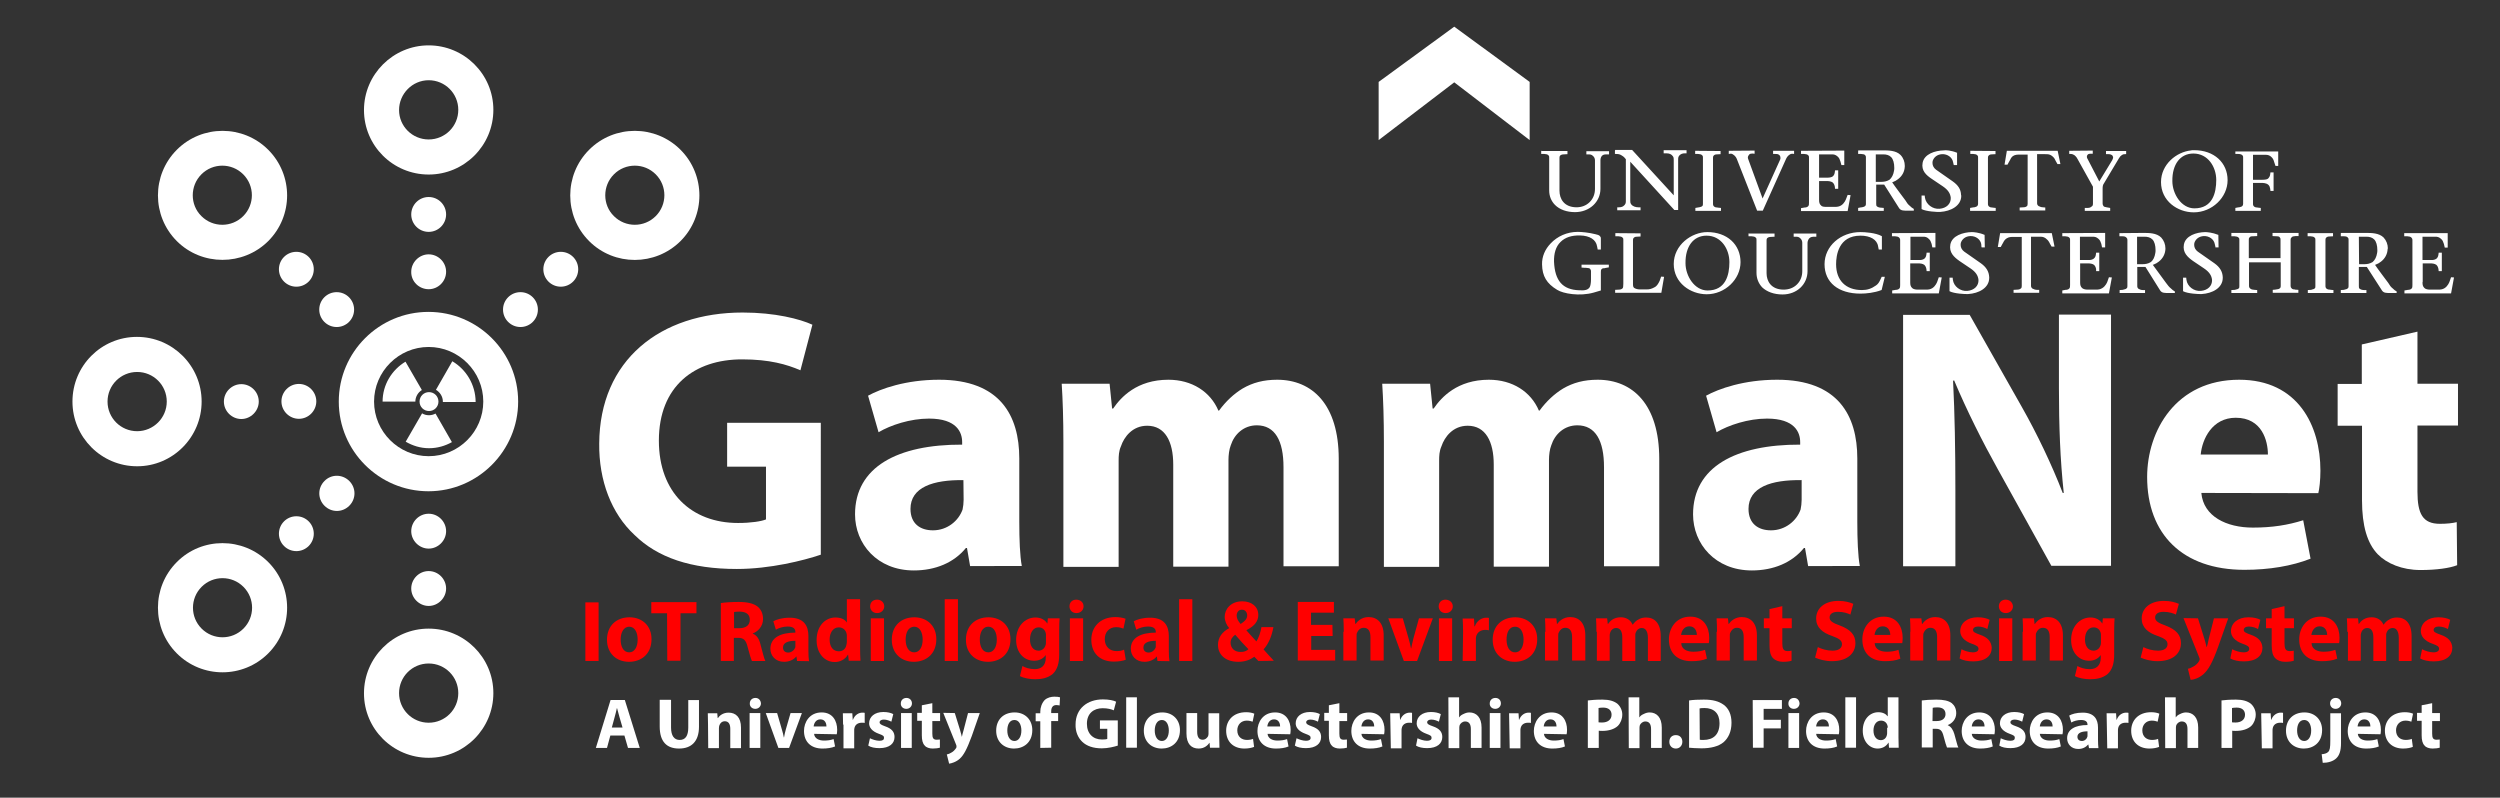 <?xml version="1.0" encoding="utf-8"?>
<!-- Generator: Adobe Illustrator 27.7.0, SVG Export Plug-In . SVG Version: 6.00 Build 0)  -->
<svg version="1.1" id="Layer_1" xmlns="http://www.w3.org/2000/svg" xmlns:xlink="http://www.w3.org/1999/xlink" x="0px" y="0px"
	 viewBox="0 0 1190.3 379.8" style="enable-background:new 0 0 1190.3 379.8;" xml:space="preserve">
<rect x="0" y="0" width="1190.3" height="379.8" fill="#333333" stroke="none"/>
<style type="text/css">
	.st0{fill:#FF0000;}
	.st1{fill:#FFFFFF;}
</style>
<g>
	<path class="st0" d="M285,286.8v27.9h-6.3v-27.9H285z"/>
	<path class="st0" d="M310.2,304.3c0,7.4-5.2,10.8-10.7,10.8c-5.9,0-10.5-3.9-10.5-10.5s4.4-10.7,10.8-10.7
		C306.1,294,310.2,298.2,310.2,304.3z M295.5,304.5c0,3.5,1.4,6.1,4.1,6.1c2.4,0,4-2.4,4-6.1c0-3.1-1.2-6.1-4-6.1
		C296.7,298.4,295.5,301.5,295.5,304.5z"/>
	<path class="st0" d="M317.6,292h-7.5v-5.3h21.5v5.3H324v22.6h-6.3L317.6,292L317.6,292z"/>
	<path class="st0" d="M343.3,287.1c2.1-0.3,5-0.5,8.4-0.5c4.1,0,7.1,0.7,9,2.2c1.6,1.3,2.6,3.3,2.6,5.9c0,3.6-2.5,6-4.9,6.9v0.1
		c2,0.8,3.1,2.6,3.7,5.2c0.9,3.2,1.7,6.8,2.3,7.8H358c-0.4-0.8-1.1-3.1-2-6.5c-0.8-3.5-2-4.5-4.5-4.5h-2.1v11h-6.2v-27.6H343.3z
		 M349.5,299.1h2.5c3.2,0,5-1.5,5-4c0-2.6-1.7-3.8-4.7-3.9c-1.5,0-2.4,0.1-2.8,0.2V299.1z"/>
	<path class="st0" d="M379.5,314.7l-0.3-2.1h-0.1c-1.3,1.6-3.4,2.5-5.8,2.5c-4.1,0-6.5-2.9-6.5-6.2c0-5.2,4.7-7.7,11.9-7.7v-0.3
		c0-1.1-0.5-2.6-3.7-2.6c-2.1,0-4.2,0.7-5.6,1.5l-1.2-4c1.4-0.8,4.1-1.7,7.8-1.7c6.8,0,8.9,3.9,8.9,8.7v7.1c0,2,0.1,3.8,0.3,4.9
		L379.5,314.7L379.5,314.7z M378.7,305.1c-3.3,0-5.9,0.8-5.9,3.2c0,1.6,1.1,2.4,2.5,2.4c1.5,0,2.8-1.1,3.3-2.3
		c0.1-0.3,0.1-0.7,0.1-1.1V305.1z"/>
	<path class="st0" d="M409.5,285.3v23.3c0,2.3,0.1,4.7,0.2,6h-5.6l-0.3-2.9h-0.1c-1.3,2.3-3.7,3.5-6.3,3.5c-4.8,0-8.6-4.1-8.6-10.4
		c0-6.9,4.2-10.8,9-10.8c2.5,0,4.5,0.9,5.3,2.3h0.1v-11H409.5z M403.2,302.9c0-0.3,0-0.8-0.1-1.1c-0.3-1.7-1.7-3.1-3.7-3.1
		c-2.8,0-4.4,2.6-4.4,5.8c0,3.5,1.7,5.6,4.4,5.6c1.9,0,3.3-1.2,3.6-3.1c0.1-0.4,0.2-0.9,0.2-1.4V302.9z"/>
	<path class="st0" d="M421,288.7c0,1.7-1.3,3.2-3.4,3.2c-2,0-3.3-1.4-3.3-3.2c0-1.9,1.3-3.2,3.3-3.2S421,286.9,421,288.7z
		 M414.6,314.7v-20.3h6.3v20.3H414.6z"/>
	<path class="st0" d="M445.8,304.3c0,7.4-5.2,10.8-10.7,10.8c-5.9,0-10.5-3.9-10.5-10.5s4.4-10.7,10.8-10.7
		C441.7,294,445.8,298.2,445.8,304.3z M431.2,304.5c0,3.5,1.4,6.1,4.1,6.1c2.4,0,4-2.4,4-6.1c0-3.1-1.2-6.1-4-6.1
		C432.3,298.4,431.2,301.5,431.2,304.5z"/>
	<path class="st0" d="M449.8,285.3h6.3v29.4h-6.3V285.3z"/>
	<path class="st0" d="M481.1,304.3c0,7.4-5.2,10.8-10.7,10.8c-5.9,0-10.5-3.9-10.5-10.5s4.4-10.7,10.8-10.7
		C477,294,481.1,298.2,481.1,304.3z M466.5,304.5c0,3.5,1.4,6.1,4.1,6.1c2.4,0,4-2.4,4-6.1c0-3.1-1.2-6.1-4-6.1
		C467.6,298.4,466.5,301.5,466.5,304.5z"/>
	<path class="st0" d="M504.5,294.4c-0.1,1.3-0.2,2.9-0.2,6v11.3c0,3.9-0.8,7.1-3.1,9.2c-2.3,1.9-5.2,2.5-8.3,2.5
		c-2.6,0-5.4-0.5-7.3-1.5l1.2-4.8c1.3,0.8,3.5,1.5,5.9,1.5c2.9,0,5.2-1.6,5.2-5.3V312h-0.1c-1.2,1.7-3.2,2.6-5.4,2.6
		c-5,0-8.6-4-8.6-9.9c0-6.5,4.2-10.7,9.2-10.7c2.7,0,4.5,1.2,5.6,2.8h0.1l0.2-2.4H504.5L504.5,294.4z M498,302.6
		c0-0.4,0-0.9-0.1-1.2c-0.4-1.6-1.6-2.7-3.4-2.7c-2.3,0-4.1,2.1-4.1,5.8c0,3.1,1.5,5.3,4.1,5.3c1.6,0,2.9-1.1,3.3-2.6
		c0.2-0.4,0.2-1.1,0.2-1.6V302.6L498,302.6z"/>
	<path class="st0" d="M515.9,288.7c0,1.7-1.3,3.2-3.4,3.2c-2,0-3.3-1.4-3.3-3.2c0-1.9,1.3-3.2,3.3-3.2
		C514.6,285.6,515.9,286.9,515.9,288.7z M509.4,314.7v-20.3h6.3v20.3H509.4z"/>
	<path class="st0" d="M536,314.1c-1.1,0.5-3.3,0.9-5.7,0.9c-6.5,0-10.7-3.9-10.7-10.4c0-5.9,4-10.8,11.5-10.8c1.6,0,3.5,0.3,4.8,0.8
		l-1,4.7c-0.8-0.3-1.9-0.7-3.5-0.7c-3.3,0-5.4,2.4-5.4,5.7c0,3.7,2.5,5.7,5.6,5.7c1.5,0,2.6-0.2,3.6-0.7L536,314.1z"/>
	<path class="st0" d="M551.1,314.7l-0.3-2.1h-0.1c-1.3,1.6-3.4,2.5-5.8,2.5c-4.1,0-6.5-2.9-6.5-6.2c0-5.2,4.7-7.7,11.9-7.7v-0.3
		c0-1.1-0.5-2.6-3.7-2.6c-2.1,0-4.2,0.7-5.6,1.5l-1.2-4c1.4-0.8,4.1-1.7,7.8-1.7c6.8,0,8.9,3.9,8.9,8.7v7.1c0,2,0.1,3.8,0.3,4.9
		L551.1,314.7L551.1,314.7z M550.3,305.1c-3.3,0-5.9,0.8-5.9,3.2c0,1.6,1.1,2.4,2.5,2.4c1.5,0,2.8-1.1,3.3-2.3
		c0.1-0.3,0.1-0.7,0.1-1.1L550.3,305.1L550.3,305.1z"/>
	<path class="st0" d="M561.4,285.3h6.3v29.4h-6.3V285.3z"/>
	<path class="st0" d="M599.1,314.7c-0.5-0.7-1.2-1.2-1.9-2c-1.9,1.4-4.4,2.4-7.6,2.4c-6.8,0-9.7-4-9.7-8c0-3.7,2.1-6.3,5.3-8V299
		c-1.2-1.3-2.1-3.4-2.1-5.3c0-3.5,2.7-7.4,8.4-7.4c4.4,0,7.6,2.5,7.6,6.5c0,2.8-1.6,5.2-5.6,7.2v0.2c1.6,1.7,3.3,3.8,4.7,5.2
		c1.1-1.7,2-4.4,2.4-6.8h5.7c-0.8,4.2-2.2,7.8-4.7,10.6c1.5,1.7,3.2,3.6,4.9,5.4L599.1,314.7L599.1,314.7z M594.4,309.1
		c-1.7-1.7-4-4.2-6.3-6.9c-1.2,0.9-2.2,2.1-2.2,3.8c0,2.4,1.7,4.4,4.7,4.4C592.2,310.5,593.6,309.9,594.4,309.1z M588.8,293.1
		c0,1.4,0.7,2.6,1.9,4c2.1-1.4,3.1-2.5,3.1-4.1c0-1.3-0.8-2.7-2.4-2.7C589.7,290.2,588.8,291.6,588.8,293.1z"/>
	<path class="st0" d="M634.5,302.8h-10.2v6.6h11.4v5.1h-17.8v-27.9h17.2v5.1h-10.9v5.8h10.2L634.5,302.8L634.5,302.8z"/>
	<path class="st0" d="M639.8,300.8c0-2.5-0.1-4.7-0.2-6.4h5.4l0.3,2.7h0.1c0.9-1.3,2.9-3.3,6.2-3.3c4.1,0,7.2,2.7,7.2,8.7v12h-6.3
		v-11.2c0-2.6-0.9-4.4-3.2-4.4c-1.7,0-2.7,1.2-3.2,2.4c-0.2,0.3-0.2,1-0.2,1.5v11.7h-6.3v-13.7L639.8,300.8L639.8,300.8z"/>
	<path class="st0" d="M667.9,294.4l2.7,9.4c0.5,1.7,0.9,3.3,1.2,4.9h0.1c0.3-1.6,0.7-3.2,1.1-4.9l2.6-9.4h6.6l-7.5,20.3h-6.3
		l-7.4-20.3H667.9z"/>
	<path class="st0" d="M691.7,288.7c0,1.7-1.3,3.2-3.4,3.2c-2,0-3.3-1.4-3.3-3.2c0-1.9,1.3-3.2,3.3-3.2
		C690.3,285.6,691.7,286.9,691.7,288.7z M685.1,314.7v-20.3h6.3v20.3H685.1z"/>
	<path class="st0" d="M696.6,301.1c0-2.9-0.1-4.9-0.2-6.6h5.4l0.2,3.7h0.2c1-2.9,3.5-4.1,5.4-4.1c0.5,0,0.9,0,1.3,0.1v5.9
		c-0.4-0.1-1-0.2-1.7-0.2c-2.3,0-3.9,1.2-4.4,3.2c-0.1,0.4-0.1,0.9-0.1,1.4v10.2h-6.3L696.6,301.1L696.6,301.1z"/>
	<path class="st0" d="M731.9,304.3c0,7.4-5.2,10.8-10.7,10.8c-5.9,0-10.5-3.9-10.5-10.5s4.4-10.7,10.8-10.7
		C727.7,294,731.9,298.2,731.9,304.3z M717.3,304.5c0,3.5,1.4,6.1,4.1,6.1c2.4,0,4-2.4,4-6.1c0-3.1-1.2-6.1-4-6.1
		C718.3,298.4,717.3,301.5,717.3,304.5z"/>
	<path class="st0" d="M735.8,300.8c0-2.5-0.1-4.7-0.2-6.4h5.4l0.3,2.7h0.1c0.9-1.3,2.9-3.3,6.2-3.3c4.1,0,7.2,2.7,7.2,8.7v12h-6.3
		v-11.2c0-2.6-0.9-4.4-3.2-4.4c-1.7,0-2.7,1.2-3.2,2.4c-0.2,0.3-0.2,1-0.2,1.5v11.7h-6.3v-13.7L735.8,300.8L735.8,300.8z"/>
	<path class="st0" d="M760.1,300.8c0-2.5-0.1-4.7-0.2-6.4h5.3l0.3,2.7h0.1c0.9-1.3,2.6-3.2,6.1-3.2c2.6,0,4.7,1.3,5.6,3.5h0.1
		c0.8-1.1,1.6-1.9,2.6-2.4c1.1-0.7,2.4-1,3.8-1c3.9,0,6.9,2.7,6.9,8.8v11.9h-6.1v-11c0-2.9-1-4.7-2.9-4.7c-1.4,0-2.5,1-2.9,2.2
		c-0.2,0.4-0.2,1.1-0.2,1.6v11.9h-6.2v-11.3c0-2.6-0.9-4.4-2.9-4.4c-1.6,0-2.6,1.2-2.9,2.3c-0.2,0.5-0.2,1.1-0.2,1.5v11.8h-6.1
		v-13.8H760.1z"/>
	<path class="st0" d="M800.5,306.5c0.2,2.6,2.7,3.8,5.7,3.8c2.2,0,3.9-0.3,5.6-0.9l0.9,4.2c-2.1,0.9-4.6,1.2-7.3,1.2
		c-6.9,0-10.8-3.9-10.8-10.4c0-5.1,3.2-10.8,10.2-10.8c6.5,0,9,5.1,9,10.1c0,1.1-0.1,2.1-0.2,2.5h-13.1L800.5,306.5L800.5,306.5z
		 M807.9,302.3c0-1.5-0.7-4.1-3.6-4.1c-2.6,0-3.7,2.4-3.9,4.1H807.9z"/>
	<path class="st0" d="M817.5,300.8c0-2.5-0.1-4.7-0.2-6.4h5.4l0.3,2.7h0.1c0.9-1.3,2.9-3.3,6.2-3.3c4.1,0,7.2,2.7,7.2,8.7v12h-6.3
		v-11.2c0-2.6-0.9-4.4-3.2-4.4c-1.7,0-2.7,1.2-3.2,2.4c-0.2,0.3-0.2,1-0.2,1.5v11.7h-6.3v-13.7L817.5,300.8L817.5,300.8z"/>
	<path class="st0" d="M848.6,288.6v5.8h4.5v4.7h-4.5v7.3c0,2.4,0.5,3.6,2.5,3.6c0.8,0,1.4-0.1,1.9-0.2v4.8c-0.9,0.3-2.3,0.5-4.1,0.5
		c-2.1,0-3.7-0.7-4.7-1.7c-1.2-1.2-1.7-3.2-1.7-6v-8.3h-2.7v-4.7h2.7V290L848.6,288.6z"/>
	<path class="st0" d="M865.5,308.1c1.7,0.9,4.4,1.7,7,1.7c2.9,0,4.5-1.2,4.5-3.1c0-1.7-1.3-2.7-4.7-3.9c-4.7-1.6-7.6-4.1-7.6-8.3
		c0-4.8,3.9-8.4,10.6-8.4c3.2,0,5.4,0.7,7.1,1.4l-1.4,5.1c-1.1-0.5-3.1-1.3-5.9-1.3c-2.8,0-4,1.2-4,2.7c0,1.7,1.5,2.6,5.1,3.9
		c4.9,1.9,7.2,4.4,7.2,8.3c0,4.7-3.6,8.6-11.2,8.6c-3.2,0-6.3-0.9-8-1.7L865.5,308.1z"/>
	<path class="st0" d="M892.6,306.5c0.2,2.6,2.7,3.8,5.7,3.8c2.2,0,3.9-0.3,5.6-0.9l0.9,4.2c-2.1,0.9-4.6,1.2-7.3,1.2
		c-6.9,0-10.8-3.9-10.8-10.4c0-5.1,3.2-10.8,10.2-10.8c6.5,0,9,5.1,9,10.1c0,1.1-0.1,2.1-0.2,2.5h-13.1L892.6,306.5L892.6,306.5z
		 M900,302.3c0-1.5-0.7-4.1-3.6-4.1c-2.6,0-3.7,2.4-3.9,4.1H900z"/>
	<path class="st0" d="M909.6,300.8c0-2.5-0.1-4.7-0.2-6.4h5.4l0.3,2.7h0.1c0.9-1.3,2.9-3.3,6.2-3.3c4.1,0,7.2,2.7,7.2,8.7v12h-6.3
		v-11.2c0-2.6-0.9-4.4-3.2-4.4c-1.7,0-2.7,1.2-3.2,2.4c-0.2,0.3-0.2,1-0.2,1.5v11.7h-6.2v-13.7L909.6,300.8L909.6,300.8z"/>
	<path class="st0" d="M933.9,309.1c1.2,0.7,3.6,1.5,5.4,1.5s2.7-0.7,2.7-1.7s-0.7-1.5-2.9-2.3c-4.1-1.4-5.8-3.7-5.8-6.1
		c0-3.8,3.3-6.6,8.3-6.6c2.4,0,4.5,0.5,5.7,1.2l-1.1,4.4c-0.9-0.5-2.6-1.2-4.4-1.2c-1.5,0-2.4,0.7-2.4,1.6c0,1,0.8,1.4,3.3,2.3
		c3.8,1.3,5.4,3.3,5.6,6.2c0,3.8-2.9,6.5-8.8,6.5c-2.6,0-5-0.5-6.5-1.4L933.9,309.1z"/>
	<path class="st0" d="M958.4,288.7c0,1.7-1.3,3.2-3.4,3.2c-2,0-3.3-1.4-3.3-3.2c0-1.9,1.3-3.2,3.3-3.2
		C957,285.6,958.3,286.9,958.4,288.7z M951.8,314.7v-20.3h6.3v20.3H951.8z"/>
	<path class="st0" d="M963.2,300.8c0-2.5-0.1-4.7-0.2-6.4h5.4l0.3,2.7h0.1c0.9-1.3,2.9-3.3,6.2-3.3c4.1,0,7.2,2.7,7.2,8.7v12h-6.3
		v-11.2c0-2.6-0.9-4.4-3.2-4.4c-1.7,0-2.7,1.2-3.2,2.4c-0.2,0.3-0.2,1-0.2,1.5v11.7H963v-13.7L963.2,300.8L963.2,300.8z"/>
	<path class="st0" d="M1006.8,294.4c-0.1,1.3-0.2,2.9-0.2,6v11.3c0,3.9-0.8,7.1-3.1,9.2c-2.3,1.9-5.2,2.5-8.3,2.5
		c-2.6,0-5.4-0.5-7.3-1.5l1.2-4.8c1.3,0.8,3.5,1.5,5.9,1.5c2.9,0,5.2-1.6,5.2-5.3V312h-0.1c-1.2,1.7-3.2,2.6-5.4,2.6
		c-5,0-8.6-4-8.6-9.9c0-6.5,4.2-10.7,9.2-10.7c2.7,0,4.5,1.2,5.6,2.8h0.1l0.2-2.4H1006.8L1006.8,294.4z M1000.3,302.6
		c0-0.4,0-0.9-0.1-1.2c-0.4-1.6-1.6-2.7-3.4-2.7c-2.3,0-4.1,2.1-4.1,5.8c0,3.1,1.5,5.3,4.1,5.3c1.6,0,2.9-1.1,3.3-2.6
		c0.2-0.4,0.2-1.1,0.2-1.6V302.6L1000.3,302.6z"/>
	<path class="st0" d="M1020.5,308.1c1.7,0.9,4.4,1.7,7,1.7c2.9,0,4.5-1.2,4.5-3.1c0-1.7-1.3-2.7-4.7-3.9c-4.7-1.6-7.6-4.1-7.6-8.3
		c0-4.8,3.9-8.4,10.6-8.4c3.2,0,5.4,0.7,7.1,1.4l-1.4,5.1c-1.1-0.5-3.1-1.3-5.9-1.3s-4,1.2-4,2.7c0,1.7,1.5,2.6,5.1,3.9
		c4.9,1.9,7.2,4.4,7.2,8.3c0,4.7-3.6,8.6-11.2,8.6c-3.2,0-6.3-0.9-8-1.7L1020.5,308.1z"/>
	<path class="st0" d="M1046.5,294.4l3.1,9.9c0.3,1.2,0.8,2.7,1,3.8h0.1c0.3-1.1,0.7-2.6,0.9-3.8l2.5-9.9h6.8l-4.7,13.3
		c-2.9,8.1-4.8,11.2-7.1,13.3c-2.2,1.9-4.5,2.6-6.1,2.7l-1.3-5.3c0.8-0.1,1.7-0.5,2.7-1.1c1-0.5,2-1.5,2.6-2.5
		c0.2-0.3,0.3-0.7,0.3-0.9c0-0.2,0-0.5-0.3-1.1l-7.4-18.5L1046.5,294.4L1046.5,294.4z"/>
	<path class="st0" d="M1062.8,309.1c1.2,0.7,3.6,1.5,5.4,1.5c1.9,0,2.7-0.7,2.7-1.7s-0.7-1.5-2.9-2.3c-4.1-1.4-5.8-3.7-5.8-6.1
		c0-3.8,3.3-6.6,8.3-6.6c2.4,0,4.5,0.5,5.7,1.2l-1.1,4.4c-0.9-0.5-2.6-1.2-4.4-1.2c-1.5,0-2.4,0.7-2.4,1.6c0,1,0.8,1.4,3.3,2.3
		c3.8,1.3,5.4,3.3,5.6,6.2c0,3.8-2.9,6.5-8.8,6.5c-2.6,0-5-0.5-6.5-1.4L1062.8,309.1z"/>
	<path class="st0" d="M1087.7,288.6v5.8h4.5v4.7h-4.5v7.3c0,2.4,0.5,3.6,2.5,3.6c0.8,0,1.4-0.1,1.9-0.2v4.8
		c-0.9,0.3-2.3,0.5-4.1,0.5c-2.1,0-3.7-0.7-4.7-1.7c-1.2-1.2-1.7-3.2-1.7-6v-8.3h-2.7v-4.7h2.7V290L1087.7,288.6z"/>
	<path class="st0" d="M1100.6,306.5c0.2,2.6,2.7,3.8,5.7,3.8c2.2,0,3.9-0.3,5.6-0.9l0.9,4.2c-2.1,0.9-4.6,1.2-7.3,1.2
		c-6.9,0-10.8-3.9-10.8-10.4c0-5.1,3.2-10.8,10.2-10.8c6.5,0,9,5.1,9,10.1c0,1.1-0.1,2.1-0.2,2.5h-13.1L1100.6,306.5L1100.6,306.5z
		 M1108,302.3c0-1.5-0.7-4.1-3.6-4.1c-2.6,0-3.7,2.4-3.9,4.1H1108z"/>
	<path class="st0" d="M1117.6,300.8c0-2.5-0.1-4.7-0.2-6.4h5.3l0.3,2.7h0.1c0.9-1.3,2.6-3.2,6.1-3.2c2.6,0,4.7,1.3,5.6,3.5h0.1
		c0.8-1.1,1.6-1.9,2.6-2.4c1.1-0.7,2.4-1,3.8-1c3.9,0,6.9,2.7,6.9,8.8v11.9h-6.1v-11c0-2.9-1-4.7-2.9-4.7c-1.4,0-2.5,1-2.9,2.2
		c-0.2,0.4-0.2,1.1-0.2,1.6v11.9h-6.1v-11.3c0-2.6-0.9-4.4-2.9-4.4c-1.6,0-2.6,1.2-2.9,2.3c-0.2,0.5-0.2,1.1-0.2,1.5v11.8h-6.1
		v-13.8H1117.6z"/>
	<path class="st0" d="M1153.2,309.1c1.2,0.7,3.6,1.5,5.4,1.5s2.7-0.7,2.7-1.7s-0.7-1.5-2.9-2.3c-4.1-1.4-5.8-3.7-5.8-6.1
		c0-3.8,3.3-6.6,8.3-6.6c2.4,0,4.5,0.5,5.7,1.2l-1.1,4.4c-0.9-0.5-2.6-1.2-4.4-1.2c-1.5,0-2.4,0.7-2.4,1.6c0,1,0.8,1.4,3.3,2.3
		c3.8,1.3,5.4,3.3,5.6,6.2c0,3.8-2.9,6.5-8.8,6.5c-2.6,0-5-0.5-6.5-1.4L1153.2,309.1z"/>
</g>
<g>
	<path class="st1" d="M390.8,264.1c-8.3,2.8-24.2,6.8-40,6.8c-21.8,0-37.7-5.4-48.7-16.2c-11-10.2-17-25.9-16.8-43.5
		c0.2-39.8,29.1-62.4,68.3-62.4c15.5,0,27.3,3.1,33.2,5.8l-5.7,21.7c-6.5-2.8-14.7-5.2-27.8-5.2c-22.6,0-39.6,12.7-39.6,38.7
		c0,24.7,15.5,39.2,37.7,39.2c6.2,0,11.2-0.8,13.3-1.7v-25.1h-18.5v-20.9h44.6V264.1L390.8,264.1z"/>
	<path class="st1" d="M461.9,269.6l-1.5-8.7h-0.5c-5.7,7-14.5,10.7-24.8,10.7c-17.5,0-28-12.7-28-26.7c0-22.6,20.3-33.3,51-33.2
		v-1.2c0-4.6-2.5-11.2-15.8-11.2c-8.9,0-18.3,3.1-24,6.5l-5-17.4c6-3.3,18-7.6,33.8-7.6c29,0,38.2,17,38.2,37.5v30.2
		c0,8.3,0.3,16.3,1.2,21H462L461.9,269.6L461.9,269.6z M458.7,228.6c-14.3-0.2-25.2,3.3-25.2,13.7c0,7,4.6,10.2,10.7,10.2
		c6.8,0,12.2-4.5,14.1-9.9c0.3-1.4,0.5-3.1,0.5-4.6L458.7,228.6L458.7,228.6z"/>
	<path class="st1" d="M506.3,210.4c0-10.8-0.3-20-0.8-27.7h22.8l1.2,11.8h0.5c3.7-5.4,11.3-13.7,26.3-13.7c11.2,0,20,5.7,23.8,14.7
		h0.3c3.3-4.5,7.1-8,11.2-10.5c4.8-2.8,10-4.2,16.5-4.2c16.7,0,29.3,11.8,29.3,37.7v51.1h-26.3v-47.2c0-12.5-4-19.9-12.7-19.9
		c-6.2,0-10.7,4.2-12.4,9.5c-0.8,2-1.1,4.8-1.1,7v50.8h-26.3v-48.6c0-11-3.9-18.5-12.4-18.5c-7,0-11,5.3-12.5,9.8
		c-1,2.2-1.1,4.6-1.1,6.8v50.6h-26.3V210.4L506.3,210.4z"/>
	<path class="st1" d="M658.9,210.4c0-10.8-0.3-20-0.8-27.7h22.8l1.2,11.8h0.5c3.7-5.4,11.3-13.7,26.3-13.7c11.2,0,20,5.7,23.8,14.7
		h0.3c3.3-4.5,7.1-8,11.2-10.5c4.8-2.8,10-4.2,16.5-4.2c16.7,0,29.3,11.8,29.3,37.7v51.1h-26.3v-47.2c0-12.5-4-19.9-12.7-19.9
		c-6.2,0-10.7,4.2-12.4,9.5c-0.8,2-1.1,4.8-1.1,7v50.8h-26.3v-48.6c0-11-3.9-18.5-12.4-18.5c-7,0-11,5.3-12.5,9.8
		c-1,2.2-1.1,4.6-1.1,6.8v50.6h-26.3V210.4L658.9,210.4z"/>
	<path class="st1" d="M860.9,269.6l-1.5-8.7h-0.5c-5.7,7-14.5,10.7-24.8,10.7c-17.5,0-28-12.7-28-26.7c0-22.6,20.3-33.3,51-33.2
		v-1.2c0-4.6-2.5-11.2-15.8-11.2c-8.9,0-18.3,3.1-24,6.5l-5-17.4c6-3.3,18-7.6,33.8-7.6c29,0,38.2,17,38.2,37.5v30.2
		c0,8.3,0.3,16.3,1.2,21H861L860.9,269.6L860.9,269.6z M857.7,228.6c-14.3-0.2-25.2,3.3-25.2,13.7c0,7,4.6,10.2,10.7,10.2
		c6.8,0,12.2-4.5,14.1-9.9c0.3-1.4,0.5-3.1,0.5-4.6v-9.5h-0.1V228.6z"/>
	<path class="st1" d="M906.1,269.6V149.9h31.7l24.8,43.8c7.1,12.5,14.3,27.5,19.5,41h0.5c-1.7-15.8-2.3-31.9-2.3-49.9v-35h24.8
		v119.6h-28.4l-25.5-46c-7.1-12.7-14.9-28.2-20.8-42.3l-0.5,0.2c0.8,15.8,1.1,32.7,1.1,52.2v36.1L906.1,269.6L906.1,269.6z"/>
	<path class="st1" d="M1048.1,234.7c1,11.2,12,16.5,24.5,16.5c9.3,0,16.7-1.2,24-3.5l3.5,18.3c-8.9,3.5-19.7,5.3-31.5,5.3
		c-29.5,0-46.3-17-46.3-44.2c0-22,13.7-46.3,43.8-46.3c28,0,38.7,21.8,38.7,43.3c0,4.6-0.5,8.7-1,10.7L1048.1,234.7L1048.1,234.7z
		 M1079.8,216.4c0-6.5-2.8-17.5-15.3-17.5c-11.3,0-16,10.2-16.7,17.5H1079.8z"/>
	<path class="st1" d="M1151,157.9v24.8h19.3v19.9H1151v31.5c0,10.5,2.5,15.3,10.7,15.3c3.3,0,6-0.3,8-0.8l0.2,20.5
		c-3.5,1.4-9.9,2.3-17.5,2.3c-8.7,0-16-3.1-20.3-7.5c-5-5.2-7.5-13.5-7.5-25.7v-35.5H1113v-19.9h11.5V164L1151,157.9z"/>
	<g>
		<path class="st1" d="M290.6,350.2l-1.6,5.9h-5.3l7-22.8h6.8l7.1,22.8H299l-1.7-5.9H290.6z M296.4,346.4l-1.4-4.8
			c-0.4-1.3-0.8-3.1-1.2-4.4h-0.1c-0.3,1.3-0.7,3.1-1.1,4.4l-1.3,4.8H296.4z"/>
		<path class="st1" d="M319.5,333.3v13.1c0,3.9,1.5,5.9,4.1,5.9c2.7,0,4.1-1.9,4.1-5.9v-13.1h5.1V346c0,7-3.6,10.4-9.5,10.4
			c-5.8,0-9.2-3.2-9.2-10.5v-12.7h5.2L319.5,333.3L319.5,333.3z"/>
		<path class="st1" d="M337.1,344.8c0-2.1-0.1-3.8-0.1-5.2h4.5l0.2,2.3h0.1c0.7-1.1,2.4-2.6,5.1-2.6c3.4,0,5.9,2.2,5.9,7.1v9.8h-5.1
			V347c0-2.2-0.8-3.6-2.6-3.6c-1.4,0-2.3,1-2.6,2c-0.1,0.3-0.2,0.8-0.2,1.3v9.5h-5.1L337.1,344.8L337.1,344.8z"/>
		<path class="st1" d="M362.3,334.9c0,1.4-1.1,2.6-2.7,2.6s-2.7-1.2-2.6-2.6c0-1.5,1.1-2.6,2.7-2.6
			C361.2,332.3,362.2,333.4,362.3,334.9z M356.9,356.1v-16.6h5.1v16.6H356.9z"/>
		<path class="st1" d="M370,339.5l2.2,7.6c0.4,1.4,0.8,2.7,1,4h0.1c0.2-1.3,0.5-2.6,0.9-4l2.2-7.6h5.4l-6.1,16.6h-5.1l-6-16.6H370z"
			/>
		<path class="st1" d="M387.6,349.4c0.2,2.2,2.3,3.2,4.7,3.2c1.7,0,3.2-0.2,4.6-0.7l0.7,3.5c-1.7,0.7-3.7,1-6,1
			c-5.6,0-8.8-3.3-8.8-8.4c0-4.1,2.6-8.8,8.4-8.8c5.3,0,7.4,4.1,7.4,8.3c0,0.9-0.1,1.6-0.2,2.1L387.6,349.4L387.6,349.4z
			 M393.5,345.9c0-1.2-0.5-3.4-2.9-3.4c-2.2,0-3.1,2-3.2,3.4H393.5z"/>
		<path class="st1" d="M401.4,345c0-2.4-0.1-4-0.1-5.4h4.5l0.2,3.1h0.1c0.9-2.4,2.8-3.4,4.5-3.4c0.4,0,0.8,0,1.1,0.1v4.8
			c-0.3-0.1-0.8-0.1-1.4-0.1c-1.9,0-3.2,1-3.5,2.6c-0.1,0.3-0.1,0.8-0.1,1.2v8.4h-5.1V345H401.4z"/>
		<path class="st1" d="M414.2,351.5c1,0.5,2.9,1.2,4.5,1.2s2.2-0.5,2.2-1.4s-0.5-1.2-2.4-1.9c-3.4-1.2-4.7-3.1-4.7-5
			c0-3.1,2.6-5.4,6.8-5.4c2,0,3.6,0.4,4.7,1l-0.9,3.6c-0.8-0.4-2.2-1-3.6-1c-1.2,0-2,0.5-2,1.3s0.7,1.2,2.6,1.9
			c3.2,1.1,4.5,2.7,4.5,5.1c0,3.1-2.4,5.3-7.2,5.3c-2.2,0-4.1-0.4-5.3-1.2L414.2,351.5z"/>
		<path class="st1" d="M434.2,334.9c0,1.4-1.1,2.6-2.7,2.6s-2.7-1.2-2.6-2.6c0-1.5,1.1-2.6,2.7-2.6
			C433.1,332.3,434.2,333.4,434.2,334.9z M429,356.1v-16.6h5.1v16.6H429z"/>
		<path class="st1" d="M443.9,334.8v4.7h3.7v3.8h-3.7v6c0,2,0.4,2.9,2.1,2.9c0.7,0,1.2-0.1,1.5-0.1v3.9c-0.7,0.2-1.9,0.4-3.4,0.4
			c-1.6,0-3.1-0.5-3.8-1.4c-1-1-1.4-2.6-1.4-4.9v-6.9h-2.2v-3.8h2.2v-3.6L443.9,334.8z"/>
		<path class="st1" d="M454.6,339.5l2.5,8.1c0.2,1,0.7,2.2,0.8,3.1h0.1c0.2-0.9,0.5-2.2,0.8-3.1l2.1-8.1h5.6l-3.8,10.9
			c-2.4,6.5-3.9,9.2-5.8,10.9c-1.7,1.5-3.7,2.1-5,2.3l-1.1-4.4c0.7-0.1,1.4-0.4,2.2-0.9c0.8-0.4,1.6-1.2,2.2-2.1
			c0.2-0.2,0.2-0.5,0.2-0.8s0-0.4-0.2-0.9l-6.1-15.1L454.6,339.5L454.6,339.5z"/>
		<path class="st1" d="M491.5,347.6c0,6-4.2,8.8-8.7,8.8c-4.8,0-8.5-3.2-8.5-8.5s3.5-8.7,8.8-8.7
			C488.1,339.2,491.5,342.7,491.5,347.6z M479.6,347.8c0,2.8,1.2,5,3.4,5c2,0,3.3-2,3.3-5c0-2.5-1-5-3.3-5
			C480.5,342.8,479.6,345.3,479.6,347.8z"/>
		<path class="st1" d="M495.3,356.1v-12.7h-2.2v-3.8h2.2v-0.7c0-2,0.7-4.1,2.1-5.6c1.3-1.2,3.1-1.6,4.6-1.6c1.2,0,2.1,0.1,2.7,0.3
			l-0.2,3.9c-0.4-0.1-1-0.2-1.6-0.2c-1.7,0-2.4,1.3-2.4,2.9v0.9h3.3v3.8h-3.3V356L495.3,356.1L495.3,356.1z"/>
		<path class="st1" d="M532.2,355c-1.6,0.5-4.6,1.3-7.6,1.3c-4.1,0-7.2-1.1-9.3-3.1s-3.3-4.9-3.2-8.3c0-7.5,5.6-11.9,13-11.9
			c2.9,0,5.2,0.5,6.3,1.1l-1.1,4.1c-1.2-0.5-2.8-1-5.3-1c-4.2,0-7.5,2.4-7.5,7.4c0,4.7,2.9,7.5,7.2,7.5c1.2,0,2.2-0.1,2.5-0.3V347
			h-3.5v-4h8.5L532.2,355L532.2,355z"/>
		<path class="st1" d="M536.2,332h5.1v24h-5.1V332z"/>
		<path class="st1" d="M561.8,347.6c0,6-4.2,8.8-8.7,8.8c-4.8,0-8.5-3.2-8.5-8.5s3.5-8.7,8.8-8.7
			C558.4,339.2,561.8,342.7,561.8,347.6z M549.8,347.8c0,2.8,1.2,5,3.4,5c2,0,3.3-2,3.3-5c0-2.5-1-5-3.3-5
			C550.8,342.8,549.8,345.3,549.8,347.8z"/>
		<path class="st1" d="M580.5,350.7c0,2.2,0.1,3.9,0.1,5.3h-4.5l-0.2-2.3h-0.1c-0.7,1-2.2,2.7-5.1,2.7c-3.4,0-5.8-2.1-5.8-7.2v-9.7
			h5.1v8.9c0,2.4,0.8,3.8,2.6,3.8c1.4,0,2.2-1,2.6-1.7c0.1-0.3,0.2-0.8,0.2-1.1v-9.8h5.1v11l0,0L580.5,350.7L580.5,350.7z"/>
		<path class="st1" d="M597.1,355.6c-0.9,0.4-2.6,0.8-4.6,0.8c-5.3,0-8.7-3.3-8.7-8.5c0-4.8,3.3-8.8,9.5-8.8c1.3,0,2.8,0.2,3.9,0.7
			l-0.8,3.8c-0.7-0.2-1.5-0.5-2.8-0.5c-2.7,0-4.5,2-4.5,4.6c0,3.1,2.1,4.6,4.6,4.6c1.2,0,2.2-0.2,2.9-0.5L597.1,355.6z"/>
		<path class="st1" d="M603.5,349.4c0.2,2.2,2.3,3.2,4.7,3.2c1.7,0,3.2-0.2,4.6-0.7l0.7,3.5c-1.6,0.7-3.7,1-6,1
			c-5.6,0-8.8-3.3-8.8-8.4c0-4.1,2.6-8.8,8.4-8.8c5.3,0,7.4,4.1,7.4,8.3c0,0.9-0.1,1.6-0.2,2.1L603.5,349.4L603.5,349.4z
			 M609.5,345.9c0-1.2-0.5-3.4-2.9-3.4c-2.2,0-3.1,2-3.2,3.4H609.5z"/>
		<path class="st1" d="M617.3,351.5c1,0.5,2.9,1.2,4.5,1.2c1.5,0,2.2-0.5,2.2-1.4s-0.5-1.2-2.4-1.9c-3.4-1.2-4.7-3.1-4.7-5
			c0-3.1,2.6-5.4,6.8-5.4c2,0,3.6,0.4,4.7,1l-0.9,3.6c-0.8-0.4-2.2-1-3.6-1c-1.2,0-2,0.5-2,1.3s0.7,1.2,2.6,1.9
			c3.2,1.1,4.5,2.7,4.5,5.1c0,3.1-2.4,5.3-7.2,5.3c-2.2,0-4.1-0.4-5.3-1.2L617.3,351.5z"/>
		<path class="st1" d="M637.7,334.8v4.7h3.7v3.8h-3.7v6c0,2,0.4,2.9,2.1,2.9c0.7,0,1.2-0.1,1.5-0.1v3.9c-0.7,0.2-1.9,0.4-3.4,0.4
			c-1.6,0-3.1-0.5-3.8-1.4c-1-1-1.4-2.6-1.4-4.9v-6.9h-2.2v-3.8h2.2v-3.6L637.7,334.8z"/>
		<path class="st1" d="M648.2,349.4c0.2,2.2,2.3,3.2,4.7,3.2c1.7,0,3.2-0.2,4.6-0.7l0.7,3.5c-1.6,0.7-3.7,1-6,1
			c-5.6,0-8.8-3.3-8.8-8.4c0-4.1,2.6-8.8,8.4-8.8c5.3,0,7.4,4.1,7.4,8.3c0,0.9-0.1,1.6-0.2,2.1L648.2,349.4L648.2,349.4z
			 M654.3,345.9c0-1.2-0.5-3.4-2.9-3.4c-2.2,0-3.1,2-3.2,3.4H654.3z"/>
		<path class="st1" d="M662,345c0-2.4-0.1-4-0.1-5.4h4.5l0.2,3.1h0.1c0.9-2.4,2.8-3.4,4.5-3.4c0.4,0,0.8,0,1.1,0.1v4.8
			c-0.3-0.1-0.8-0.1-1.4-0.1c-1.9,0-3.2,1-3.5,2.6c-0.1,0.3-0.1,0.8-0.1,1.2v8.4h-5.1L662,345L662,345z"/>
		<path class="st1" d="M674.9,351.5c1,0.5,2.9,1.2,4.5,1.2c1.5,0,2.2-0.5,2.2-1.4s-0.5-1.2-2.4-1.9c-3.4-1.2-4.7-3.1-4.7-5
			c0-3.1,2.6-5.4,6.8-5.4c2,0,3.6,0.4,4.7,1l-0.9,3.6c-0.8-0.4-2.2-1-3.6-1c-1.2,0-2,0.5-2,1.3s0.7,1.2,2.7,1.9
			c3.2,1.1,4.5,2.7,4.5,5.1c0,3.1-2.4,5.3-7.2,5.3c-2.2,0-4.1-0.4-5.3-1.2L674.9,351.5z"/>
		<path class="st1" d="M689.6,332h5.1v9.5h0.1c0.5-0.8,1.2-1.2,2.1-1.6c0.8-0.4,1.7-0.7,2.7-0.7c3.3,0,5.8,2.3,5.8,7.2v9.7h-5.1v-9
			c0-2.2-0.8-3.6-2.7-3.6c-1.3,0-2.2,0.9-2.6,1.7c-0.1,0.3-0.2,0.8-0.2,1.2v9.8h-5.1L689.6,332L689.6,332z"/>
		<path class="st1" d="M714.6,334.9c0,1.4-1.1,2.6-2.7,2.6s-2.7-1.2-2.6-2.6c0-1.5,1.1-2.6,2.7-2.6S714.6,333.4,714.6,334.9z
			 M709.3,356.1v-16.6h5.1v16.6H709.3z"/>
		<path class="st1" d="M718.6,345c0-2.4-0.1-4-0.1-5.4h4.5l0.2,3.1h0.1c0.9-2.4,2.8-3.4,4.5-3.4c0.4,0,0.8,0,1.1,0.1v4.8
			c-0.3-0.1-0.8-0.1-1.4-0.1c-1.9,0-3.2,1-3.5,2.6c-0.1,0.3-0.1,0.8-0.1,1.2v8.4h-5.1L718.6,345L718.6,345z"/>
		<path class="st1" d="M735.1,349.4c0.2,2.2,2.3,3.2,4.7,3.2c1.7,0,3.2-0.2,4.6-0.7l0.7,3.5c-1.6,0.7-3.7,1-6,1
			c-5.6,0-8.8-3.3-8.8-8.4c0-4.1,2.6-8.8,8.4-8.8c5.3,0,7.4,4.1,7.4,8.3c0,0.9-0.1,1.6-0.2,2.1L735.1,349.4L735.1,349.4z
			 M741.1,345.9c0-1.2-0.5-3.4-2.9-3.4c-2.2,0-3.1,2-3.2,3.4H741.1z"/>
		<path class="st1" d="M756,333.5c1.6-0.2,3.8-0.4,7-0.4s5.4,0.7,7,1.9c1.4,1.2,2.4,3.1,2.4,5.2s-0.8,4.1-2.1,5.4
			c-1.7,1.6-4.4,2.4-7.4,2.4c-0.7,0-1.3,0-1.7-0.1v8.2H756V333.5L756,333.5z M761.1,343.9c0.4,0.1,1,0.1,1.7,0.1
			c2.7,0,4.5-1.4,4.5-3.7c0-2.1-1.4-3.4-4-3.4c-1.1,0-1.7,0.1-2.2,0.2V343.9L761.1,343.9z"/>
		<path class="st1" d="M775.4,332h5.1v9.5h0.1c0.5-0.8,1.2-1.2,2.1-1.6c0.8-0.4,1.7-0.7,2.7-0.7c3.3,0,5.8,2.3,5.8,7.2v9.7h-5.1v-9
			c0-2.2-0.8-3.6-2.7-3.6c-1.3,0-2.2,0.9-2.6,1.7c-0.1,0.3-0.2,0.8-0.2,1.2v9.8h-5.1L775.4,332L775.4,332z"/>
		<path class="st1" d="M794.8,353.2c0-1.9,1.2-3.2,3.1-3.2s3.1,1.3,3.1,3.2c0,1.7-1.2,3.2-3.1,3.2
			C796.1,356.4,794.8,355.1,794.8,353.2z"/>
		<path class="st1" d="M804.2,333.5c1.9-0.3,4.4-0.4,7-0.4c4.4,0,7.1,0.8,9.4,2.4c2.4,1.7,3.8,4.6,3.8,8.6c0,4.4-1.6,7.4-3.8,9.3
			c-2.4,2-6.1,2.9-10.5,2.9c-2.6,0-4.6-0.2-5.9-0.3V333.5z M809.3,352.2c0.4,0.1,1.2,0.1,1.7,0.1c4.7,0,7.7-2.5,7.7-8
			c0-4.7-2.7-7.2-7.2-7.2c-1.2,0-1.9,0.1-2.3,0.2L809.3,352.2L809.3,352.2z"/>
		<path class="st1" d="M834.5,333.3h13.9v4.2h-8.7v5.2h8.2v4.1h-8.2v9.2h-5.1L834.5,333.3L834.5,333.3z"/>
		<path class="st1" d="M856.8,334.9c0,1.4-1.1,2.6-2.7,2.6s-2.7-1.2-2.6-2.6c0-1.5,1.1-2.6,2.7-2.6
			C855.7,332.3,856.7,333.4,856.8,334.9z M851.5,356.1v-16.6h5.1v16.6H851.5z"/>
		<path class="st1" d="M864.7,349.4c0.2,2.2,2.3,3.2,4.7,3.2c1.7,0,3.2-0.2,4.6-0.7l0.7,3.5c-1.6,0.7-3.7,1-6,1
			c-5.6,0-8.8-3.3-8.8-8.4c0-4.1,2.6-8.8,8.4-8.8c5.3,0,7.4,4.1,7.4,8.3c0,0.9-0.1,1.6-0.2,2.1L864.7,349.4L864.7,349.4z
			 M870.8,345.9c0-1.2-0.5-3.4-2.9-3.4c-2.2,0-3.1,2-3.2,3.4H870.8z"/>
		<path class="st1" d="M878.6,332h5.1v24h-5.1V332z"/>
		<path class="st1" d="M903.9,332v19.1c0,1.9,0.1,3.8,0.1,4.9h-4.6l-0.2-2.4h-0.1c-1.1,1.9-3.1,2.8-5.1,2.8c-3.9,0-7.1-3.4-7.1-8.5
			c0-5.6,3.5-8.8,7.4-8.8c2.1,0,3.6,0.8,4.4,1.9h0.1v-9H903.9z M898.8,346.5c0-0.2,0-0.7-0.1-0.9c-0.3-1.4-1.4-2.5-3.1-2.5
			c-2.3,0-3.6,2.1-3.6,4.7c0,2.8,1.4,4.6,3.5,4.6c1.5,0,2.6-1,2.9-2.5c0.1-0.3,0.1-0.8,0.1-1.2v-2.2H898.8L898.8,346.5z"/>
		<path class="st1" d="M915,333.5c1.6-0.2,4.1-0.4,6.9-0.4c3.4,0,5.8,0.5,7.4,1.7c1.3,1.1,2.1,2.6,2.1,4.8c0,2.9-2.1,4.9-4,5.6v0.1
			c1.6,0.7,2.5,2.2,3.1,4.2c0.8,2.6,1.4,5.6,1.9,6.4H927c-0.3-0.7-0.9-2.5-1.6-5.3c-0.7-2.8-1.6-3.6-3.7-3.6h-1.5v8.9H915V333.5z
			 M920.1,343.3h2.1c2.6,0,4.1-1.3,4.1-3.3c0-2.1-1.4-3.2-3.8-3.2c-1.2,0-2,0.1-2.3,0.2L920.1,343.3L920.1,343.3L920.1,343.3z"/>
		<path class="st1" d="M938.8,349.4c0.2,2.2,2.3,3.2,4.7,3.2c1.7,0,3.2-0.2,4.6-0.7l0.7,3.5c-1.6,0.7-3.7,1-6,1
			c-5.6,0-8.8-3.3-8.8-8.4c0-4.1,2.6-8.8,8.4-8.8c5.3,0,7.4,4.1,7.4,8.3c0,0.9-0.1,1.6-0.2,2.1L938.8,349.4L938.8,349.4z
			 M944.9,345.9c0-1.2-0.5-3.4-2.9-3.4c-2.2,0-3.1,2-3.2,3.4H944.9z"/>
		<path class="st1" d="M952.6,351.5c1,0.5,2.9,1.2,4.5,1.2s2.2-0.5,2.2-1.4s-0.5-1.2-2.4-1.9c-3.4-1.2-4.7-3.1-4.7-5
			c0-3.1,2.6-5.4,6.8-5.4c2,0,3.6,0.4,4.7,1l-0.9,3.6c-0.8-0.4-2.2-1-3.6-1c-1.2,0-2,0.5-2,1.3s0.7,1.2,2.7,1.9
			c3.2,1.1,4.5,2.7,4.5,5.1c0,3.1-2.4,5.3-7.2,5.3c-2.2,0-4.1-0.4-5.3-1.2L952.6,351.5z"/>
		<path class="st1" d="M971.2,349.4c0.2,2.2,2.3,3.2,4.7,3.2c1.7,0,3.2-0.2,4.6-0.7l0.7,3.5c-1.6,0.7-3.7,1-6,1
			c-5.6,0-8.8-3.3-8.8-8.4c0-4.1,2.6-8.8,8.4-8.8c5.3,0,7.4,4.1,7.4,8.3c0,0.9-0.1,1.6-0.2,2.1L971.2,349.4L971.2,349.4z
			 M977.3,345.9c0-1.2-0.5-3.4-2.9-3.4c-2.2,0-3.1,2-3.2,3.4H977.3z"/>
		<path class="st1" d="M994.6,356.1l-0.3-1.6h-0.1c-1.1,1.3-2.7,2.1-4.7,2.1c-3.4,0-5.3-2.4-5.3-5.1c0-4.2,3.8-6.3,9.7-6.3V345
			c0-0.9-0.4-2.2-3.1-2.2c-1.6,0-3.5,0.5-4.6,1.2l-1-3.3c1.2-0.7,3.4-1.4,6.4-1.4c5.6,0,7.3,3.3,7.3,7.1v5.8c0,1.6,0.1,3.2,0.2,4
			h-4.5L994.6,356.1L994.6,356.1z M993.9,348.2c-2.7,0-4.8,0.7-4.8,2.6c0,1.3,0.9,2,2.1,2c1.3,0,2.3-0.9,2.6-1.9
			c0.1-0.2,0.1-0.5,0.1-0.9L993.9,348.2L993.9,348.2z"/>
		<path class="st1" d="M1003.1,345c0-2.4-0.1-4-0.1-5.4h4.5l0.2,3.1h0.1c0.9-2.4,2.8-3.4,4.5-3.4c0.4,0,0.8,0,1.1,0.1v4.8
			c-0.3-0.1-0.8-0.1-1.4-0.1c-1.9,0-3.2,1-3.5,2.6c-0.1,0.3-0.1,0.8-0.1,1.2v8.4h-5.1L1003.1,345L1003.1,345z"/>
		<path class="st1" d="M1028,355.6c-0.9,0.4-2.6,0.8-4.6,0.8c-5.3,0-8.7-3.3-8.7-8.5c0-4.8,3.3-8.8,9.5-8.8c1.3,0,2.8,0.2,3.9,0.7
			l-0.8,3.8c-0.7-0.2-1.5-0.5-2.8-0.5c-2.7,0-4.5,2-4.5,4.6c0,3.1,2.1,4.6,4.6,4.6c1.2,0,2.2-0.2,2.9-0.5L1028,355.6z"/>
		<path class="st1" d="M1030.8,332h5.1v9.5h0.1c0.5-0.8,1.2-1.2,2.1-1.6c0.8-0.4,1.7-0.7,2.7-0.7c3.3,0,5.8,2.3,5.8,7.2v9.7h-5.1v-9
			c0-2.2-0.8-3.6-2.7-3.6c-1.3,0-2.2,0.9-2.6,1.7c-0.1,0.3-0.2,0.8-0.2,1.2v9.8h-5.1L1030.8,332L1030.8,332z"/>
		<path class="st1" d="M1057.6,333.5c1.6-0.2,3.8-0.4,7-0.4s5.4,0.7,7,1.9c1.4,1.2,2.4,3.1,2.4,5.2s-0.8,4.1-2.1,5.4
			c-1.7,1.6-4.4,2.4-7.4,2.4c-0.7,0-1.3,0-1.7-0.1v8.2h-5.1v-22.6H1057.6z M1062.7,343.9c0.4,0.1,1,0.1,1.7,0.1
			c2.7,0,4.5-1.4,4.5-3.7c0-2.1-1.4-3.4-4-3.4c-1.1,0-1.7,0.1-2.2,0.2V343.9z"/>
		<path class="st1" d="M1076.7,345c0-2.4-0.1-4-0.1-5.4h4.5l0.2,3.1h0.1c0.9-2.4,2.8-3.4,4.5-3.4c0.4,0,0.8,0,1.1,0.1v4.8
			c-0.3-0.1-0.8-0.1-1.4-0.1c-1.9,0-3.2,1-3.5,2.6c-0.1,0.3-0.1,0.8-0.1,1.2v8.4h-5.1L1076.7,345L1076.7,345z"/>
		<path class="st1" d="M1105.6,347.6c0,6-4.2,8.8-8.7,8.8c-4.8,0-8.5-3.2-8.5-8.5s3.5-8.7,8.8-8.7
			C1102.2,339.2,1105.6,342.7,1105.6,347.6z M1093.7,347.8c0,2.8,1.2,5,3.4,5c2,0,3.3-2,3.3-5c0-2.5-1-5-3.3-5
			C1094.6,342.8,1093.7,345.3,1093.7,347.8z"/>
		<path class="st1" d="M1105.4,359.1c1.3-0.1,2.4-0.4,3.1-1.1c0.8-0.8,1-2.1,1-5.3v-13.1h5.1v14.3c0,3.6-0.8,5.8-2.3,7.2
			c-1.5,1.4-3.9,2.1-6.4,2.1L1105.4,359.1z M1114.7,334.9c0,1.4-1.1,2.6-2.7,2.6s-2.6-1.2-2.6-2.6c0-1.5,1.1-2.6,2.7-2.6
			C1113.6,332.3,1114.7,333.4,1114.7,334.9z"/>
		<path class="st1" d="M1122.6,349.4c0.2,2.2,2.3,3.2,4.7,3.2c1.7,0,3.2-0.2,4.6-0.7l0.7,3.5c-1.6,0.7-3.7,1-6,1
			c-5.6,0-8.8-3.3-8.8-8.4c0-4.1,2.6-8.8,8.4-8.8c5.3,0,7.4,4.1,7.4,8.3c0,0.9-0.1,1.6-0.2,2.1L1122.6,349.4L1122.6,349.4z
			 M1128.6,345.9c0-1.2-0.5-3.4-2.9-3.4c-2.2,0-3.1,2-3.2,3.4H1128.6z"/>
		<path class="st1" d="M1148.8,355.6c-0.9,0.4-2.6,0.8-4.6,0.8c-5.3,0-8.7-3.3-8.7-8.5c0-4.8,3.3-8.8,9.5-8.8c1.3,0,2.8,0.2,3.9,0.7
			l-0.8,3.8c-0.7-0.2-1.5-0.5-2.8-0.5c-2.7,0-4.5,2-4.5,4.6c0,3.1,2.1,4.6,4.6,4.6c1.2,0,2.2-0.2,2.9-0.5L1148.8,355.6z"/>
		<path class="st1" d="M1158,334.8v4.7h3.7v3.8h-3.7v6c0,2,0.4,2.9,2.1,2.9c0.7,0,1.2-0.1,1.5-0.1v3.9c-0.7,0.2-1.9,0.4-3.4,0.4
			c-1.6,0-3.1-0.5-3.8-1.4c-1-1-1.4-2.6-1.4-4.9v-6.9h-2.2v-3.8h2.2v-3.6L1158,334.8z"/>
	</g>
	<g id="XMLID_1_">
		<path id="XMLID_35_" class="st1" d="M925.5,71.6c-4.2,0.1-9.3,1.7-10.1,5.9c-0.7,3.8,1.7,5.9,4.4,7.7l5.2,3.5
			c2.5,1.7,3.6,3.4,3.8,5.5c0.1,2.8-2,4.9-5.3,5.2s-6.5-2.1-7-5.3l-0.1-1h-1.5v6.4l0.1,0.1c2.1,1.1,7.4,1.4,8.8,1.3
			c5-0.3,10-2.9,10-7.7c0-0.1-0.1-0.3-0.1-0.4c-0.1-2.7-1.4-4.6-3.9-6.4l-8-5.6c-1.1-0.8-1.7-2-1.7-3.1c0-0.4,0-0.7,0.1-1.1
			c0.6-1.8,2.2-3.1,4.5-3.2c2.5-0.1,4.8,1.5,5.2,3.8l0.3,1.3l0.1,0.1h1.5v-5.9h-0.1C929,71.6,926.3,71.4,925.5,71.6z M1043.3,71.6
			c-7.1,0.7-14.4,6.7-14.4,15.1c0,9,7.9,14.4,15.6,14.4c8.7,0,16.1-7.1,16.1-15.3c0-8.4-6.5-14.3-15.9-14.3
			C1044.3,71.6,1043.7,71.4,1043.3,71.6z M733.8,71.8v1.5h1.5c0.8,0.1,1.5,0.1,2,0.7c0.3,0.3,0.3,0.6,0.3,1v15.7
			c0,2.7,1,5.1,2.8,6.9c2.2,2.2,5.6,3.4,9.5,3.4c6.9,0,12.1-4.9,12.1-11.1V76.4c0-0.6,0.1-1.5,0.7-2.2c0.7-0.7,1.4-0.7,2.7-0.7h0.7
			V72h-0.3h-10.5v1.5h0.7c1,0,1.7,0,2.4,0.7c0.7,0.6,1,1.3,1,2.2v13.5c0,2.4-0.8,4.6-2.5,6.3c-1.7,1.7-3.9,2.5-6.4,2.5
			c-5.9-0.1-8-4.1-8-7.9V75.2c0-0.4,0-0.7,0.3-1.1c0.4-0.4,1-0.6,1.7-0.6l1.8-0.1v-1.5H734v-0.1H733.8L733.8,71.8z M768.9,71.8v1.5
			h0.3c1.3,0,2,0.1,2.9,0.7c1,0.6,1.4,1,2,1.8v19.6c0,1,0,1.5-0.6,2.2c-0.7,0.8-1.5,1.1-2.7,1.1H770v1.4h11.1v-1.4H780
			c-1.1,0-2.7-0.4-3.4-1.5c-0.4-0.6-0.4-1-0.4-1.8V77c0.7,0.7,21,23,21,23h1.8V76.2c0-1,0-1.5,0.6-2.2c0.7-0.7,1.4-1,2.7-1h0.7v-1.5
			l0,0h-10.9V73h1.3c1.4,0,2.4,0.4,3.1,1.4c0.4,0.6,0.4,1,0.4,1.8V93c-0.7-0.7-19.8-21.6-19.8-21.6H769L768.9,71.8L768.9,71.8z
			 M807.1,71.8v1.5h1.4c0.8,0.1,1.5,0.1,2,0.7c0.3,0.3,0.3,0.6,0.3,1v22c0,0.6,0,0.8-0.3,1.1c-0.4,0.4-0.8,0.4-1.5,0.6h-0.1
			l-1.7,0.3v1.4h12.2V99l-1.1-0.1l-0.7-0.1c-0.6,0-1-0.1-1.4-0.4s-0.6-0.7-0.6-1.3V75.2c0-0.4,0-0.7,0.3-1.1
			c0.4-0.4,0.8-0.6,1.5-0.6l1.8-0.1v-1.5h-0.3L807.1,71.8L807.1,71.8z M823.1,71.8v1.5l0.6-0.1c0.7-0.1,1.1,0.1,1.5,0.4
			c0.7,0.4,1.3,1.1,1.7,2l9.7,24.7h2.7L850,76.5c0.6-1.4,1-2.2,2.1-2.9c0.4-0.3,0.7-0.4,1.3-0.4l0.8,0.1v-1.5h-0.3h-9.7v1.5h1
			c0.7,0,1.3,0,1.8,0.4c0.6,0.4,0.7,1,0.7,1.5c0,0.3,0,0.6-0.1,0.7c0,0-7.1,15.8-8.4,18.6c-0.3-0.8-6.9-18.9-6.9-18.9
			c-0.1-0.3-0.1-0.4-0.1-0.7c0-0.4,0.3-1,0.7-1.4c0.4-0.3,0.8-0.4,1.5-0.4l1,0.1v-1.5L823.1,71.8L823.1,71.8L823.1,71.8z
			 M857.5,71.8v1.5h1.5c0.8,0.1,1.5,0.1,2,0.7c0.3,0.3,0.3,0.7,0.3,1v21.5c0,0.7,0,1.3-0.4,1.7c-0.4,0.4-1,0.6-1.7,0.6l-1.7,0.3v1.4
			h22.2l1.4-7.6l-1.4-0.1l-0.7,1.8c-0.1,0.3-0.8,2.2-2.4,3.2c-1,0.6-1.8,0.7-3.1,0.7h-3.9c-1.1,0-2.1-0.1-2.5-0.6
			c-0.8-0.7-1-1.5-1-2.7c0-0.1,0-0.6,0-0.6v-8.4h3.5c1,0,2.2,0.1,3,0.7c0.6,0.6,0.8,1.1,1,2l0.1,1h1.5v-8.8h-1.5l-0.1,0.8
			c-0.1,0.8-0.3,1.5-1,2.1c-0.6,0.4-1.4,0.6-2.7,0.6c0,0-3.5,0-3.8,0V73.5h6c1,0,1.8,0.1,2.8,1c0.8,0.7,1,1.3,1.3,2.2l0.1,0.3
			l0.4,1.5v0.1h1.4v-6.9H878L857.5,71.8L857.5,71.8z M884.7,71.8v1.5h1.4c0.8,0.1,1.7,0.1,2,0.7c0.3,0.3,0.3,0.6,0.3,1v22
			c0,0.4,0,0.8-0.4,1.1c-0.4,0.4-0.8,0.4-1.5,0.6h-0.3l-1.5,0.3v1.4h12.2V99l-1.1-0.1c-1,0-1.7-0.3-2.1-0.6
			c-0.4-0.3-0.4-0.7-0.4-1.3v-9.1h3.8c0.1,0.1,7.1,11.2,7.1,11.2c0.4,0.6,1,1,1.8,1.1l1.1,0.1h4.1v-0.8l-0.1-0.1
			c-0.7-0.4-1-0.6-1.7-1.3c-1-0.8-1.5-1.5-2.2-2.7c0,0-5.5-7.3-6.3-8.6c0.1,0,0.3-0.1,0.3-0.1c1.1-0.4,1.7-0.8,2.5-1.4
			c2-1.5,3.1-3.6,3.2-6c0-0.1,0-0.3,0-0.4c0-1.8-0.6-3.6-2-5.1c-2.2-2.2-5.8-2.2-8.6-2.2h-11.2h-0.3L884.7,71.8L884.7,71.8z
			 M938.1,71.8v1.5h1.4c0.8,0.1,1.5,0.1,2,0.7c0.3,0.3,0.3,0.6,0.3,1v22c0,0.6-0.1,0.8-0.4,1.1c-0.4,0.4-0.8,0.4-1.4,0.6h-0.3
			L938,99v1.4h12.2V99l-1-0.1l-0.7-0.1c-0.6,0-1-0.1-1.4-0.4s-0.6-0.7-0.6-1.3V75.2c0-0.4,0-0.7,0.3-1.1c0.4-0.4,0.8-0.6,1.5-0.6
			l1.8-0.1v-1.5l0,0L938.1,71.8L938.1,71.8z M955.5,71.8l-1.1,6.6h1.4l0.7-1.3l0.4-0.7c0.4-0.8,0.7-1.5,1.5-2.1
			c1.1-0.7,2.1-0.7,3.4-0.7h3.6V97c0,0.4-0.1,1-0.3,1.1c-0.4,0.4-1,0.6-1.8,0.6l-1.7,0.1v1.4h12.2v-1.4l-1.1-0.1
			c-0.8,0-1.5-0.3-2.1-0.6c-0.4-0.3-0.7-0.7-0.7-1.3V73.4h3.8c1.3,0,2.1,0,3.1,0.7c0.8,0.6,1.3,1.1,1.7,2l0.3,0.6l0.8,1.4h1.4
			l-1.3-6.3h-0.1L955.5,71.8L955.5,71.8z M985.2,71.8v1.5h0.7c0.7,0,1.4,0.3,1.8,0.6c0,0,1,0.8,1.4,1.7c0,0,7.1,12.8,7.4,13.3v7.9
			c0,0.7-0.1,1.3-0.6,1.5c-0.6,0.6-1.3,0.7-2.2,0.7h-1.1v1.4h12.1V99l-1.7-0.3c-0.8-0.1-1.3-0.3-1.5-0.6s-0.4-0.7-0.4-1.3v-6.9
			c0-0.4,0-0.8,0.1-1.4s0.3-0.8,0.6-1.3l7.1-11.9c0.4-0.7,0.8-1.1,1.4-1.5c0.4-0.3,0.8-0.4,1.4-0.4h0.6v-1.5h-0.3h-9.3v1.5h1.3
			c0.8,0,1.4,0.3,1.8,0.7c0.1,0.3,0.3,0.6,0.3,0.7c0,0.4-0.1,0.8-0.4,1.4c0,0-5.2,8.6-6.2,10.2c-0.3-0.6-5.6-10.8-5.6-10.8
			c-0.3-0.4-0.3-0.8-0.3-1.1s0.1-0.6,0.3-0.7c0.1-0.4,0.7-0.6,1.4-0.6h1.1v-1.5L985.2,71.8L985.2,71.8z M1064.3,71.8v1.5h1.4
			c1,0,1.7,0.3,2,0.7c0.3,0.3,0.3,0.6,0.3,1v22c0,0.6-0.1,0.8-0.4,1.1c-0.4,0.4-0.8,0.4-1.5,0.6h-0.3l-1.5,0.3v1.4h12.1V99l-1-0.1
			l-0.7-0.1c-0.6,0-1-0.1-1.4-0.4s-0.6-0.7-0.6-1.3v-10h4.1c0.6,0,2.1,0,3.1,0.8c0.7,0.6,0.8,1.1,1,2l0.1,1h1.5v-8.8h-1.5l-0.1,0.8
			c-0.1,0.8-0.3,1.4-1,2.1c-0.3,0.3-1,0.6-2.8,0.6h-4.4V73.7h6c1.1,0,2,0.3,2.7,1c0.8,0.7,1.1,1.4,1.4,2.5l0.6,1.8h1.3v-6.9h-0.3
			h-20.1L1064.3,71.8L1064.3,71.8z M1044.3,73.1c7,0,10.9,6.4,10.9,12.6s-1.8,13.5-10.4,13.5c-6.2,0-10.5-6.9-10.5-13
			C1034.2,78.2,1038.1,73.1,1044.3,73.1z M893.1,73.5h3.5c1.5,0,2.8,0.3,3.8,1.3s1.5,2.9,1.5,5.1c0,0.4,0,0.8-0.1,1.3
			c-0.3,2-1.1,3.5-2.2,4.4c-1.4,0.8-2.5,1-4.4,1h-2.1V73.5L893.1,73.5z M751.2,110.4c-5.1,0-9.7,2.1-12.9,5.5
			c-2.7,2.8-4.2,6.3-4.1,10c0.1,5.6,2.2,9.1,7.2,12.1c2.8,1.8,10.7,3.2,17.4,1.3l3.4-1v-8.8c0-0.6,0-1,0.4-1.4
			c0.4-0.4,0.8-0.4,1.4-0.4l0.3-0.1l1.7-0.3V126h-13v1.4l1.4,0.1h0.6c1,0.1,2,0.1,2.2,0.7c0.4,0.6,0.3,1,0.3,1.5v0.3v3.1
			c0,1.7-0.3,3.1-0.6,3.6c-0.8,1.3-2.2,1.7-5.1,1.5c-7.8-0.3-11.5-4.5-11.9-13.6c-0.1-3.8,0.8-7.2,3.1-9.4c2.2-2.2,5.3-3.2,9.3-3.1
			c4.6,0.1,7.6,2,8.1,5.2l0.3,1.5h1.5v-5.2c0-0.4,0-0.7-0.4-1.1c-0.3-0.4-0.7-0.6-1.1-0.7l-1.1-0.3
			C756.4,110.7,753,110.4,751.2,110.4z M812.9,110.5c-7.6,0-16,6.2-16,15.2s8,14.4,15.7,14.4c8.7,0,16.1-7.1,16.1-15.3
			C828.7,116.4,822.3,110.5,812.9,110.5z M885.8,110.5c-9.5,0-17.1,6.7-17.1,15.3c0,8.7,6.6,14,17.1,14c2.7,0,6.7-0.4,10-1.7
			l0.1-0.1l1.5-6.2h-1.5l-0.6,1.3c-0.6,1.3-1.1,2.1-2.1,2.8c-2.1,1.5-4.1,2.2-6.7,2.2c-7.7,0-12.3-4.6-12.3-12.3
			c0-4.1,1.1-13.6,11.6-13.6c4.6,0,7.9,1.8,8.4,5.1l0.3,1.5h1.5v-6.3l-0.1-0.1C893,110.8,887.8,110.5,885.8,110.5z M938.8,110.5
			c-4.2,0.1-9.4,1.7-10.2,5.9c-0.7,3.8,1.7,6,4.4,7.9l5.2,3.5c2.5,1.7,3.6,3.4,3.8,5.5c0.1,2.8-2,4.9-5.3,5.2s-6.5-2.1-6.9-5.3
			l-0.1-1h-1.5v6.4l0.1,0.1c2.1,1.1,7.4,1.4,8.8,1.3c5-0.3,10-2.9,10-7.7c0-0.1,0-0.1,0-0.3c-0.1-2.7-1.4-4.8-3.9-6.6l-8-5.6
			c-1.1-0.8-1.7-2-1.7-3.1c0-0.4,0-0.7,0.1-1.1c0.6-1.8,2.2-3.1,4.5-3.2c2.5-0.1,4.8,1.5,5.2,3.8l0.1,1.3l0.1,0.3h1.5l-0.1-6h-0.1
			C942.3,110.7,939.7,110.5,938.8,110.5z M1049.9,110.5c-4.2,0.1-9.3,1.7-10.1,5.9c-0.7,3.8,1.7,6,4.4,7.9l5.2,3.5
			c2.5,1.7,3.6,3.4,3.8,5.5c0.1,2.8-2,4.9-5.3,5.2s-6.5-2.1-6.9-5.3l-0.1-1h-1.5v6.4l0.1,0.1c2.1,1.1,7.4,1.4,8.8,1.3
			c5-0.3,10-2.9,10-7.7c0-0.1,0-0.1,0-0.3c-0.1-2.7-1.4-4.8-3.9-6.6l-8-5.6c-1.1-0.8-1.7-2-1.7-3.1c0-0.4,0-0.7,0.1-1.1
			c0.6-1.8,2.2-3.1,4.5-3.2c2.5-0.1,4.8,1.5,5.2,3.8l0.3,1.3v0.3h1.5l-0.1-6h-0.1C1053.4,110.7,1050.7,110.5,1049.9,110.5z
			 M769.1,111v1.5h1.5c0.8,0.1,1.5,0.1,2,0.7c0.3,0.3,0.3,0.6,0.3,1v20.9c0,1.1-0.1,2.1-0.4,2.2c-0.4,0.4-1,0.6-1.8,0.6L769,138v1.4
			h22l1.3-7.6l-1.4-0.1l-0.7,2c-0.7,1.5-1.5,2.7-2.5,3.1c-1.3,0.7-2.2,1-3.8,1h-3.1c-1.1,0-2.1-0.3-2.7-0.7s-0.6-1.1-0.6-2.1v-20.6
			c0-0.4,0-0.7,0.3-1.1c0.4-0.4,0.8-0.6,1.5-0.6l1.8-0.1v-1.5H781L769.1,111L769.1,111z M832.5,111v1.5h1.5c0.8,0.1,1.5,0.1,2,0.7
			c0.3,0.3,0.3,0.6,0.3,1v15.7c0,2.7,1,5.1,2.7,6.9c2.2,2.1,5.6,3.4,9.7,3.4c6.9,0,11.9-4.9,11.9-11.1v-13.5c0-0.6,0.3-1.5,0.8-2.1
			c0.7-0.7,1.4-0.8,2.7-0.8h0.7v-1.5h-0.3H854v1.5h0.7c1,0,1.7,0,2.4,0.7c0.7,0.6,1,1.4,1,2.2v13.5c0,2.4-0.8,4.6-2.5,6.3
			s-3.9,2.5-6.5,2.5c-5.9-0.1-8-4.1-8-7.8v-15.6c0-0.4,0-0.7,0.3-1.1c0.4-0.4,1-0.6,1.7-0.6l1.8-0.1v-1.5h-12.3L832.5,111L832.5,111
			z M900.8,111v1.5h1.5c0.8,0.1,1.5,0.1,2,0.7c0.3,0.3,0.4,0.7,0.4,1v21.5c0,0.7,0,1.3-0.4,1.7s-1,0.6-1.7,0.6l-1.7,0.3v1.4h22.2
			l1.4-7.6l-1.4-0.1l-0.7,2c-0.1,0.3-0.8,2.2-2.4,3.2c-1,0.6-1.8,0.7-3.1,0.7H913c-1.1,0-2.1-0.3-2.5-0.7c-0.8-0.7-1-1.5-1-2.7
			c0-0.1,0-0.4,0-0.4v-8.7h3.7c1,0,2.2,0.1,3,0.7c0.6,0.6,0.8,1.1,1,2l0.1,1h1.5v-8.8h-1.5l-0.1,0.8c-0.1,0.8-0.3,1.5-1,2.1
			c-0.6,0.4-1.4,0.7-2.8,0.6c0,0-3.5,0-3.8,0v-11.1h6c1,0,1.8,0.1,2.7,1c0.8,0.7,1,1.3,1.3,2.2l0.1,0.3l0.3,1.5l0.1,0.1h1.4v-6.9
			h-0.1L900.8,111L900.8,111z M952.3,111l-1.1,6.6h1.4l0.7-1.3l0.4-0.7c0.4-0.8,0.8-1.5,1.7-2.1c1.1-0.7,2-0.7,3.4-0.7h3.8v23.4
			c0,0.4-0.1,1-0.4,1.1c-0.4,0.4-1,0.6-1.8,0.6l-1.7,0.1v1.4h12.2V138h-1.1c-0.8,0-1.5-0.3-2.1-0.6c-0.4-0.3-0.7-0.7-0.7-1.3v-23.4
			h3.8c1.3,0,2.1,0,3.1,0.7c0.8,0.6,1.3,1.1,1.8,2l0.3,0.6l0.8,1.4h1.4l-1.3-6.4l0,0L952.3,111L952.3,111z M981.9,111v1.5h1.4
			c0.8,0.1,1.5,0.1,2,0.7c0.3,0.3,0.3,0.7,0.3,1v21.5c0,0.7,0,1.3-0.4,1.7s-1,0.6-1.8,0.6l-1.5,0.3v1.4h22.2l1.4-7.6l-1.4-0.1
			l-0.7,2c-0.1,0.3-0.8,2.2-2.5,3.2c-1,0.6-1.8,0.7-3.1,0.7h-3.9c-1.1,0-2-0.3-2.5-0.7c-0.8-0.7-1-1.5-1-2.7c0-0.1,0-0.4,0-0.4v-8.7
			h3.6c1,0,2.2,0.1,3,0.7c0.6,0.6,0.8,1.1,1,2v1h1.5v-8.8H998l-0.1,0.8c-0.1,0.8-0.3,1.5-1.1,2.1c-0.6,0.4-1.4,0.7-2.7,0.6
			c0,0-3.5,0-3.8,0v-11.1h6c1,0,1.8,0.1,2.8,1c0.8,0.7,1,1.3,1.3,2.2l0.1,0.3l0.3,1.5l0.1,0.1h1.4v-6.9l0,0L981.9,111L981.9,111z
			 M1009.1,111v1.5h1.4c0.8,0,1.5,0.1,2,0.7c0.3,0.3,0.4,0.6,0.4,1v22c0,0.4,0,0.8-0.4,1.1c-0.4,0.4-0.8,0.4-1.5,0.6l-0.3,0.1
			l-1.5,0.1v1.4h12.1v-1.4h-1c-1,0-1.5-0.3-2.1-0.6c-0.4-0.3-0.6-0.7-0.6-1.3v-9.1h3.9c0.1,0.1,7,11.2,7,11.2c0.4,0.6,1,1,1.8,1.1
			l1.1,0.1h4.1v-0.7l-0.1-0.1c-0.7-0.4-1-0.6-1.7-1.3c-1-0.8-1.5-1.5-2.4-2.7c0,0-5.3-7.3-6.3-8.6c0.1,0,0.3-0.1,0.3-0.1
			c1.1-0.4,1.7-0.8,2.5-1.4c2-1.5,3.1-3.7,3.2-6c0-0.1,0-0.3,0-0.4c0-1.8-0.7-3.7-2-5.1c-2.2-2.2-5.8-2.2-8.5-2.2L1009.1,111
			L1009.1,111L1009.1,111L1009.1,111z M1062.4,111v1.5h1.5c0.8,0.1,1.5,0.1,2,0.7c0.3,0.3,0.3,0.6,0.3,1v22c0,0.6,0,0.8-0.3,1.1
			c-0.4,0.4-0.8,0.4-1.5,0.6l-0.3,0.1l-1.7,0.1v1.4h12.3v-1.4l-1.3-0.1c-0.8-0.1-1.4-0.1-2-0.6c-0.4-0.3-0.6-0.7-0.6-1.3v-11.2h15.1
			v11.2c0,0.6-0.1,1-0.6,1.3c-0.4,0.3-1,0.3-1.5,0.4l-0.6,0.1l-1.1,0.1v1.4h12.2V138l-1.5-0.1l-0.3-0.1c-0.6,0-1.1-0.1-1.5-0.6
			c-0.3-0.3-0.4-0.6-0.4-1.1v-22c0-0.4,0.1-0.7,0.4-1c0.4-0.6,1.1-0.6,2-0.7h1.3h0.1v-1.5h-0.3H1082v1.5l2,0.1
			c0.7,0,1.3,0.1,1.5,0.6c0.3,0.3,0.3,0.6,0.3,1.1v8.7h-15.1v-8.7c0-0.4,0-0.8,0.3-1.1c0.4-0.6,1-0.6,1.7-0.6l2-0.1v-1.5h-12.3V111z
			 M1098.7,111v1.5h1.4c0.8,0.1,1.5,0.1,2,0.7c0.3,0.3,0.3,0.6,0.3,1v22c0,0.6,0,0.8-0.3,1.1c-0.4,0.4-0.8,0.4-1.5,0.6l-0.1,0.1
			l-1.7,0.1v1.4h12.2v-1.4l-1.1-0.1l-0.7-0.1c-0.6,0-1-0.1-1.4-0.4c-0.4-0.3-0.6-0.7-0.6-1.3v-21.9c0-0.4,0-0.7,0.3-1.1
			c0.4-0.4,0.8-0.6,1.5-0.6l1.8-0.1V111h-0.3H1098.7L1098.7,111z M1114.5,111v1.5h1.4c0.8,0,1.7,0.1,2,0.7c0.3,0.3,0.3,0.6,0.3,1v22
			c0,0.4,0,0.8-0.4,1.1c-0.4,0.4-0.8,0.4-1.5,0.6l-0.3,0.1l-1.5,0.1v1.4h12.2v-1.4h-1.1c-1,0-1.7-0.3-2.1-0.6s-0.4-0.7-0.4-1.3v-9.1
			h3.8c0.1,0.1,7.2,11.2,7.2,11.2c0.4,0.6,1,1,1.8,1.1l1.1,0.1h4.1v-0.7l-0.1-0.1c-0.7-0.4-1-0.6-1.7-1.3c-1-0.8-1.5-1.5-2.2-2.7
			c0,0-5.5-7.3-6.3-8.6c0.1,0,0.3-0.1,0.3-0.1c1.1-0.4,1.7-0.8,2.5-1.4c2-1.5,3.1-3.7,3.2-6c0-0.1,0.1-0.3,0.1-0.4
			c0-1.8-0.7-3.7-2-5.1c-2.2-2.2-5.8-2.2-8.5-2.2h-11.2h-0.4L1114.5,111L1114.5,111z M1144.7,111v1.5h1.5c0.8,0.1,1.5,0.1,2,0.7
			c0.3,0.3,0.4,0.7,0.4,1v21.5c0,0.7,0,1.3-0.4,1.7s-1,0.6-1.7,0.6l-1.7,0.3v1.4h22.2l1.4-7.6l-1.4-0.1l-0.7,2
			c-0.1,0.3-0.8,2.2-2.4,3.2c-1,0.6-1.8,0.7-3.1,0.7h-3.9c-1.1,0-2.1-0.3-2.5-0.7c-0.8-0.7-1-1.5-1-2.7c0-0.1,0.1-0.4,0.1-0.4v-8.7
			h3.5c1,0,2.2,0.1,3,0.7c0.6,0.6,0.8,1.1,1,2l0.1,1h1.5v-8.8h-1.5l-0.1,0.8c-0.1,0.8-0.3,1.5-1,2.1c-0.6,0.4-1.4,0.7-2.8,0.6
			c0,0-3.4,0-3.8,0v-11.1h6c1,0,1.8,0.1,2.8,1c0.8,0.7,1,1.3,1.3,2.2l0.1,0.3l0.4,1.7h1.4V111h-0.1H1144.7L1144.7,111z M812.5,112.2
			c7,0,10.9,6.4,10.9,12.6c0,6.2-1.8,13.5-10.4,13.5c-6.2,0-10.5-6.9-10.5-13C802.4,117.3,806.3,112.2,812.5,112.2z M1017.5,112.7
			h3.5c1.5,0,2.8,0.3,3.8,1.3c1,1,1.5,2.9,1.5,5.1c0,0.4,0,0.8-0.1,1.3c-0.3,2-1,3.5-2.2,4.4c-1.3,0.8-2.5,1-4.4,1h-2.1
			L1017.5,112.7L1017.5,112.7z M1123.1,112.7h3.5c1.5,0,2.8,0.3,3.8,1.3s1.5,2.9,1.5,5.1c0,0.4,0,0.8-0.1,1.3
			c-0.3,2-1.1,3.5-2.2,4.4c-1.4,0.8-2.5,1-4.3,1h-2.1L1123.1,112.7L1123.1,112.7z"/>
		<polygon id="XMLID_71_" class="st1" points="692.4,39.2 728.3,66.7 728.3,39 692.4,12.7 656.4,39 656.4,66.7 		"/>
	</g>
	<g>
		<g id="g3364_00000176761685380607702060000003825635305169973162_" transform="translate(-35.841,-13.999)">
			<path id="path3342_00000140714908528232250710000011398024220002144924_" class="st1" d="M251.2,186l-7.8,13.6
				c1.9,1.1,3.3,3.2,3.3,5.6c0,0.1,0,0.1,0,0.2h15.6c0-0.1,0-0.1,0-0.2C262.2,197.1,257.8,189.9,251.2,186z M228.9,186.2
				c-6.5,3.9-10.9,11-10.9,19h15.6c0-2.3,1.3-4.4,3.1-5.5L228.9,186.2z M236.8,210.8l-7.8,13.5c3.3,1.9,7,3.1,11.1,3.1
				c4,0,7.7-1.1,10.9-2.9l-7.8-13.6c-0.9,0.5-2,0.8-3.1,0.8C238.8,211.7,237.8,211.4,236.8,210.8z"/>
			<path class="st1" d="M240.1,226.4c-3.5,0-6.7-0.8-9.8-2.5l6.8-11.9c0.9,0.4,1.9,0.6,2.9,0.6c0.9,0,1.9-0.2,2.7-0.5l6.9,12
				C246.7,225.6,243.4,226.4,240.1,226.4z M247.5,204.5c-0.2-2-1.3-3.9-2.9-5.1l6.9-12c5.9,3.7,9.5,10.2,9.7,17.1H247.5z
				 M218.9,204.2c0.3-6.7,3.9-13,9.6-16.8l7,11.9c-1.5,1.3-2.5,2.9-2.7,4.9L218.9,204.2L218.9,204.2z"/>
			<path id="path3346_00000052794917018781304700000001953327675562036401_" class="st1" d="M244.6,205.2c0,2.5-2,4.5-4.5,4.5
				s-4.5-2-4.5-4.5s2-4.5,4.5-4.5S244.6,202.7,244.6,205.2z"/>
			<path class="st1" d="M240.1,208.8c-2,0-3.6-1.6-3.6-3.6s1.6-3.6,3.6-3.6s3.6,1.6,3.6,3.6C243.7,207.2,242.1,208.8,240.1,208.8z"
				/>
		</g>
		<g>
			<path class="st1" d="M246.7,191.2c0-23.6-19.2-42.7-42.7-42.7s-42.7,19.1-42.7,42.7s19.2,42.7,42.7,42.7S246.7,214.7,246.7,191.2
				z M204.1,217.2c-14.3,0-26-11.7-26-26s11.7-26,26-26s26,11.7,26,26S218.4,217.2,204.1,217.2z"/>
			<path class="st1" d="M142.3,182.8c-4.6,0-8.3,3.8-8.3,8.3c0,4.6,3.8,8.3,8.3,8.3c4.6,0,8.3-3.8,8.3-8.3S146.9,182.8,142.3,182.8z
				"/>
			<path class="st1" d="M106.6,191.2c0,4.6,3.8,8.3,8.3,8.3s8.3-3.8,8.3-8.3c0-4.6-3.8-8.3-8.3-8.3S106.6,186.6,106.6,191.2z"/>
			<path class="st1" d="M96,191.2c0-17-13.8-30.8-30.8-30.8s-30.7,13.8-30.7,30.8S48.3,222,65.3,222S96,208.1,96,191.2z M65.3,205.3
				c-7.8,0-14.1-6.3-14.1-14.1s6.3-14.1,14.1-14.1s14.1,6.3,14.1,14.1S73,205.3,65.3,205.3z"/>
			<path class="st1" d="M204.1,244.6c-4.6,0-8.3,3.8-8.3,8.3s3.8,8.3,8.3,8.3s8.3-3.8,8.3-8.3C212.4,248.4,208.7,244.6,204.1,244.6z
				"/>
			<path class="st1" d="M204.1,271.9c-4.6,0-8.3,3.8-8.3,8.3s3.8,8.3,8.3,8.3s8.3-3.8,8.3-8.3S208.7,271.9,204.1,271.9z"/>
			<path class="st1" d="M204.1,299.3c-17,0-30.8,13.8-30.8,30.8s13.8,30.7,30.8,30.7s30.8-13.8,30.8-30.8S221,299.3,204.1,299.3z
				 M204.1,344.1c-7.8,0-14.1-6.3-14.1-14.1s6.3-14.1,14.1-14.1s14.1,6.3,14.1,14.1S211.9,344.1,204.1,344.1z"/>
			<path class="st1" d="M204.1,137.7c4.6,0,8.3-3.8,8.3-8.3c0-4.6-3.8-8.3-8.3-8.3s-8.3,3.8-8.3,8.3
				C195.7,134,199.5,137.7,204.1,137.7z"/>
			<circle class="st1" cx="204.1" cy="102.1" r="8.3"/>
			<path class="st1" d="M204.1,83.1c17,0,30.8-13.8,30.8-30.8S221,21.6,204.1,21.6s-30.8,13.8-30.8,30.8S187.1,83.1,204.1,83.1z
				 M204.1,38.2c7.8,0,14.1,6.3,14.1,14.1s-6.3,14.1-14.1,14.1s-14.1-6.3-14.1-14S196.3,38.2,204.1,38.2z"/>
			<path class="st1" d="M154.5,229c-3.3,3.3-3.3,8.5,0,11.8s8.5,3.3,11.8,0s3.3-8.5,0-11.8S157.7,225.7,154.5,229z"/>
			<circle class="st1" cx="141.1" cy="254.1" r="8.3"/>
			<path class="st1" d="M84.2,267.6c-12,12-12,31.5,0,43.5s31.5,12,43.5,0s12-31.5,0-43.5C115.7,255.6,96.1,255.6,84.2,267.6z
				 M115.9,299.3c-5.5,5.5-14.4,5.5-19.9,0s-5.5-14.4,0-19.9s14.4-5.5,19.9,0S121.4,293.8,115.9,299.3z"/>
			<circle class="st1" cx="267" cy="128.2" r="8.3"/>
			<circle class="st1" cx="247.8" cy="147.4" r="8.3"/>
			<path class="st1" d="M324,114.8c12-12,12-31.5,0-43.5s-31.5-12-43.5,0s-12,31.5,0,43.5S312,126.7,324,114.8z M292.3,83
				c5.5-5.5,14.4-5.5,19.9,0s5.5,14.4,0,19.9s-14.4,5.5-19.9,0C286.8,97.5,286.8,88.5,292.3,83z"/>
			<circle class="st1" cx="160.3" cy="147.4" r="8.3"/>
			<circle class="st1" cx="141.1" cy="128.2" r="8.3"/>
			<path class="st1" d="M127.7,114.8c12-12,12-31.5,0-43.5s-31.5-12-43.5,0s-12,31.5,0,43.5C96.1,126.7,115.7,126.7,127.7,114.8z
				 M95.9,83c5.5-5.5,14.4-5.5,19.9,0s5.5,14.4,0,19.9s-14.4,5.5-19.9,0C90.4,97.5,90.4,88.5,95.9,83z"/>
		</g>
	</g>
</g>
</svg>
